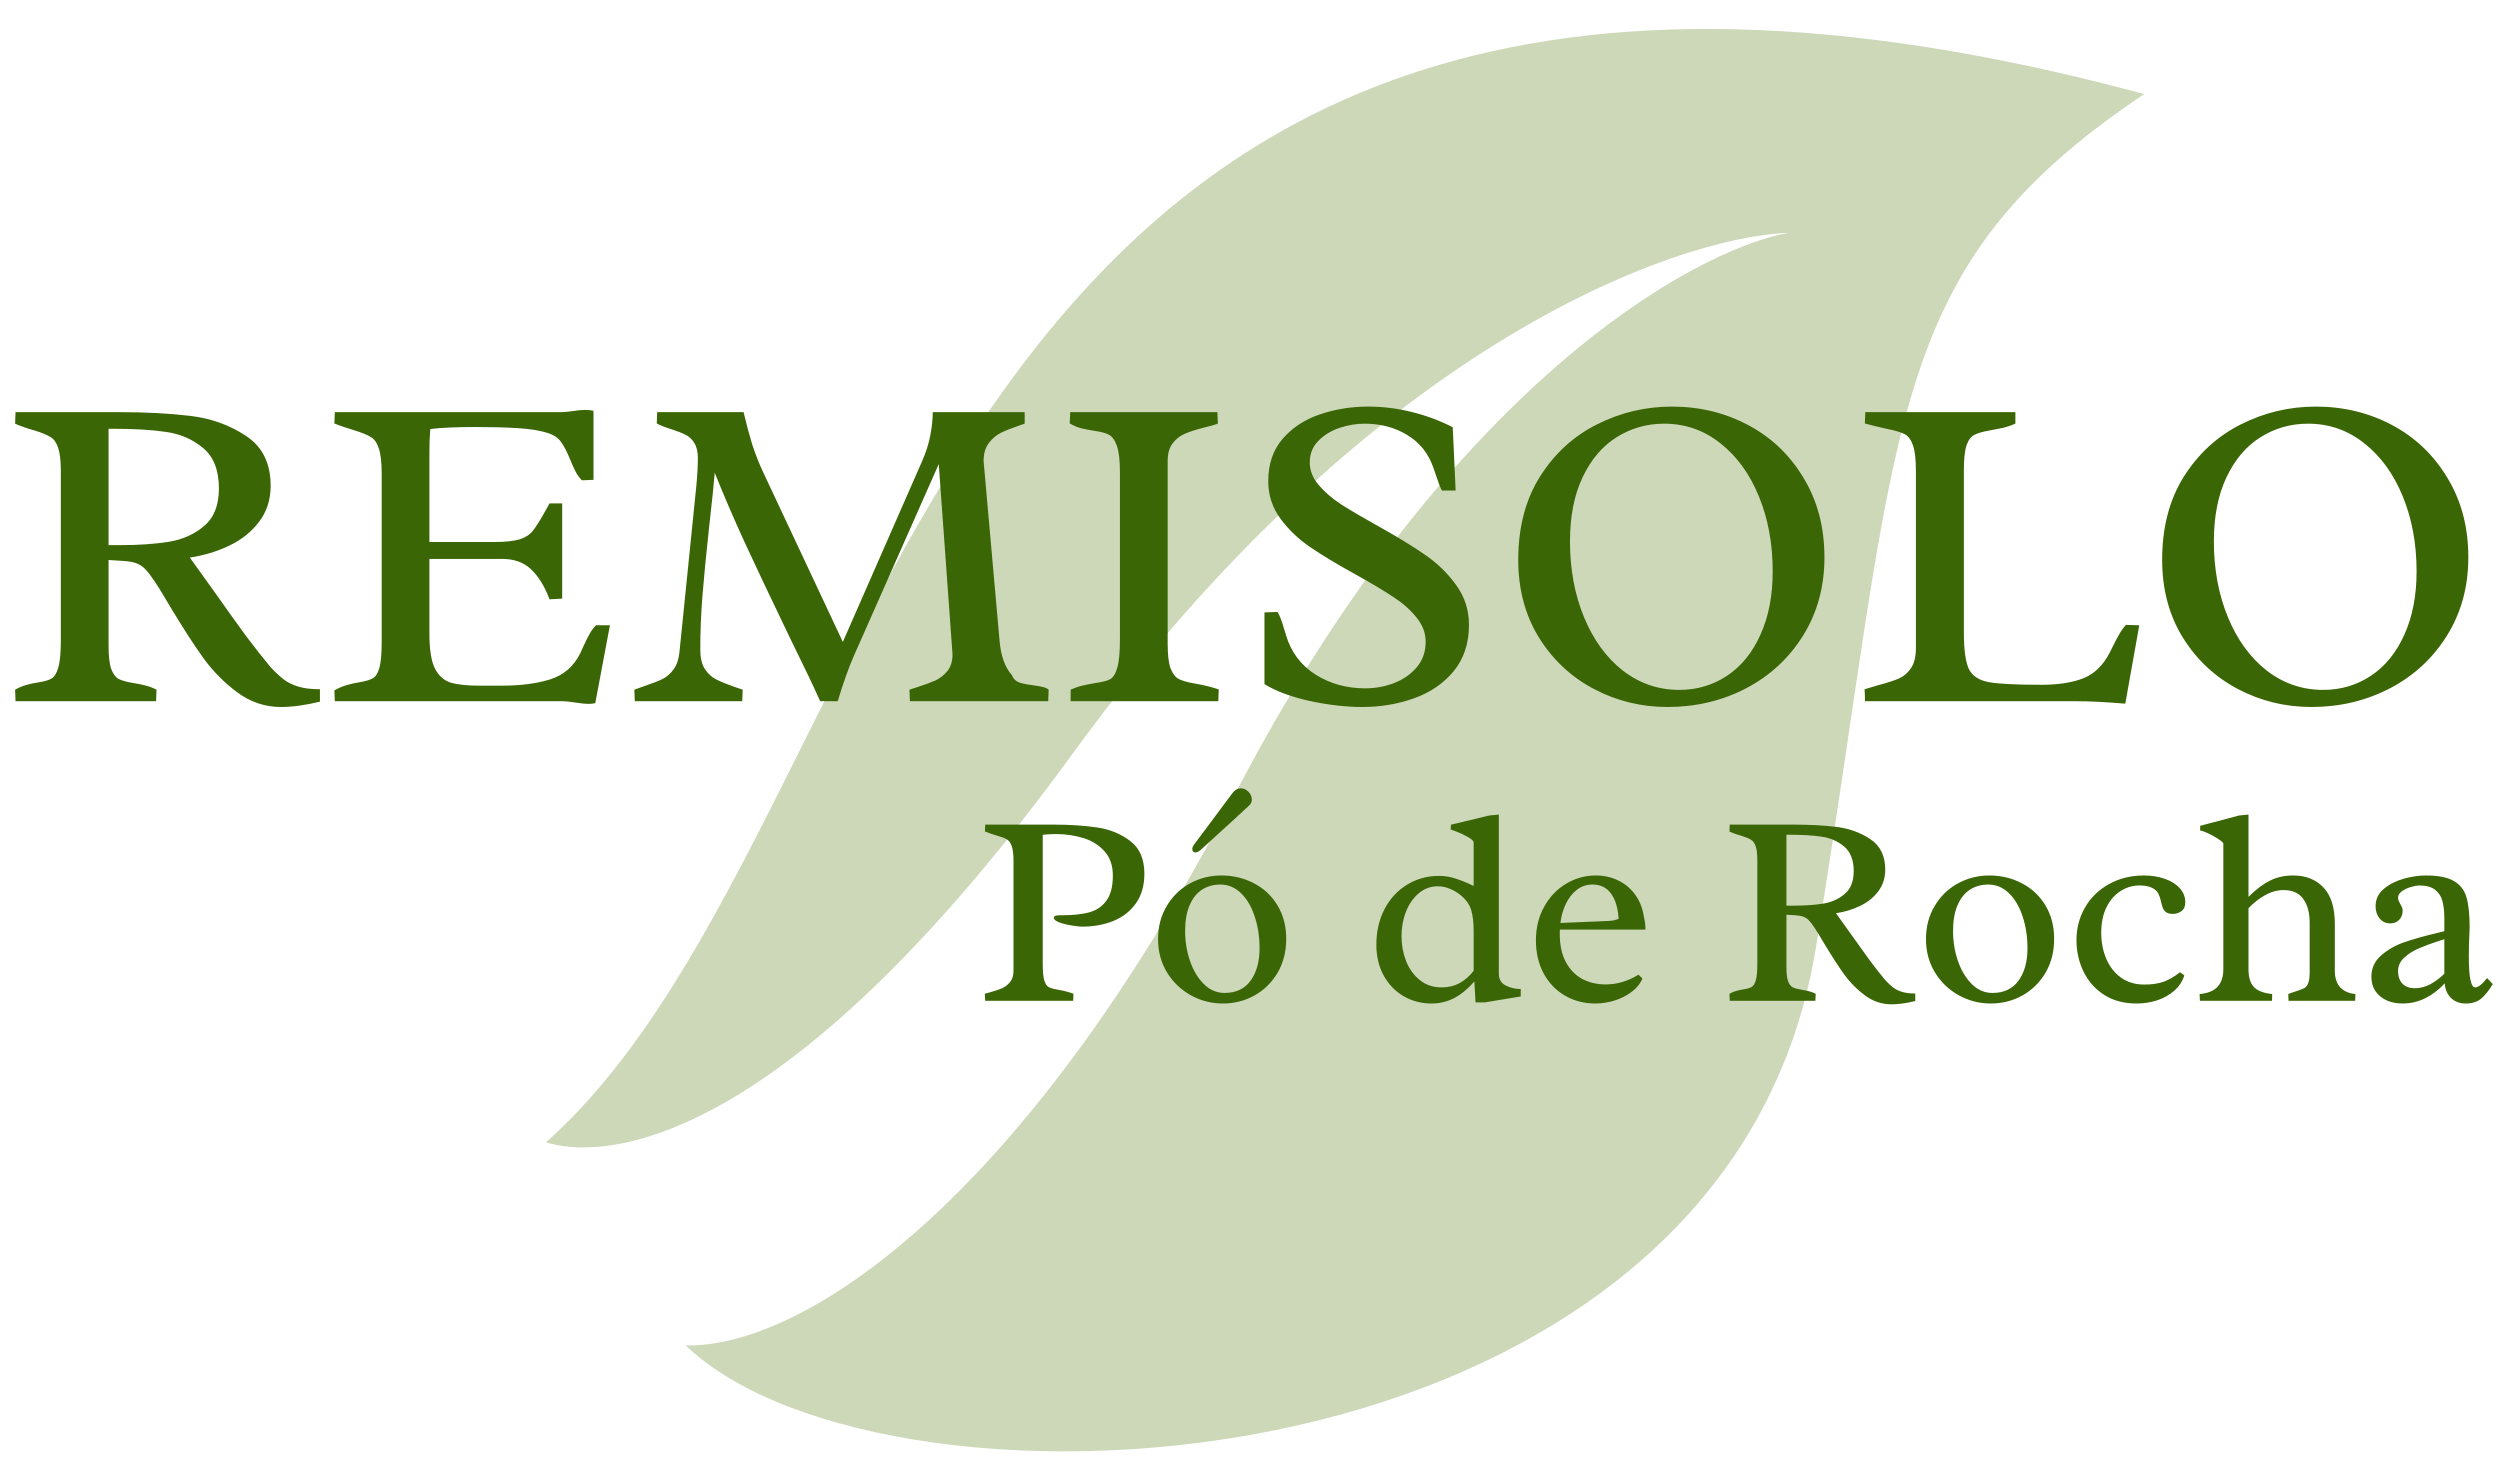 <svg width="164" height="97" viewBox="0 0 164 97" fill="none" xmlns="http://www.w3.org/2000/svg">
<path opacity="0.6" d="M140.66 6.17C59.213 -15.789 60.481 53.014 35.818 74.933C39.199 76.019 50.981 76.085 70.363 49.443C89.745 22.802 109.748 15.562 117.327 15.271C110.996 16.426 94.855 25.434 80.944 52.23C67.033 79.026 52.577 88.426 44.981 88.261C58.219 100.977 113.225 98.415 119.123 62.167C124.744 27.623 123.343 17.777 140.66 6.17Z" fill="#ACBE8A"/>
<path d="M10.123 38.106C9.89 37.756 9.691 37.499 9.526 37.334C9.37 37.169 9.181 37.042 8.958 36.955C8.734 36.868 8.428 36.814 8.04 36.795L7.122 36.736V42.344C7.122 43.043 7.181 43.558 7.297 43.888C7.423 44.218 7.588 44.437 7.792 44.544C8.006 44.65 8.322 44.738 8.739 44.806C9.04 44.854 9.307 44.908 9.54 44.966C9.773 45.024 10.016 45.116 10.268 45.243L10.239 46H1.02L0.99 45.243C1.253 45.097 1.495 44.995 1.719 44.937C1.952 44.869 2.219 44.81 2.52 44.762C2.908 44.704 3.195 44.621 3.379 44.514C3.573 44.398 3.724 44.15 3.831 43.772C3.937 43.393 3.991 42.791 3.991 41.965V30.925C3.991 30.235 3.933 29.721 3.816 29.381C3.7 29.032 3.53 28.794 3.306 28.667C3.093 28.531 2.753 28.391 2.287 28.245C1.792 28.109 1.359 27.959 0.99 27.793L1.02 27.036H7.734C9.55 27.036 11.138 27.119 12.497 27.284C13.856 27.449 15.07 27.886 16.138 28.595C17.216 29.303 17.755 30.396 17.755 31.872C17.755 32.785 17.498 33.576 16.983 34.246C16.478 34.906 15.823 35.426 15.017 35.804C14.22 36.183 13.366 36.44 12.453 36.576C12.57 36.732 13.148 37.538 14.187 38.994C14.954 40.082 15.604 40.99 16.138 41.718C16.682 42.446 17.221 43.131 17.755 43.772C18.076 44.111 18.362 44.378 18.614 44.573C18.867 44.767 19.182 44.922 19.561 45.039C19.94 45.155 20.416 45.214 20.988 45.214V46.029C20.027 46.262 19.173 46.379 18.425 46.379C17.396 46.379 16.449 46.063 15.585 45.432C14.73 44.801 13.988 44.053 13.356 43.189C12.735 42.325 12.021 41.223 11.215 39.883C10.739 39.067 10.375 38.475 10.123 38.106ZM7.851 35.761C9.094 35.761 10.167 35.688 11.07 35.542C11.973 35.397 12.745 35.052 13.386 34.508C14.036 33.964 14.361 33.144 14.361 32.047C14.361 30.842 14.012 29.954 13.313 29.381C12.623 28.808 11.812 28.459 10.88 28.332C9.948 28.196 8.802 28.128 7.443 28.128H7.122V35.761H7.851ZM39.05 46.131C38.894 46.16 38.739 46.175 38.583 46.175C38.399 46.175 38.122 46.146 37.753 46.087C37.384 46.029 37.103 46 36.908 46H21.964L21.935 45.286C22.236 45.121 22.513 45.005 22.765 44.937C23.028 44.859 23.314 44.796 23.625 44.747C24.013 44.679 24.295 44.592 24.47 44.485C24.654 44.378 24.795 44.15 24.892 43.801C24.989 43.441 25.038 42.878 25.038 42.111V31.085C25.038 30.328 24.975 29.769 24.848 29.41C24.732 29.051 24.557 28.803 24.324 28.667C24.091 28.522 23.703 28.366 23.159 28.201C23.071 28.172 22.901 28.119 22.649 28.041C22.406 27.963 22.168 27.876 21.935 27.779L21.964 27.036H36.821C36.957 27.036 37.103 27.026 37.258 27.007C37.423 26.988 37.539 26.973 37.608 26.963C37.899 26.915 38.161 26.89 38.394 26.89C38.598 26.89 38.778 26.91 38.933 26.949V31.478L38.175 31.508C38.011 31.343 37.874 31.158 37.768 30.954C37.661 30.75 37.539 30.483 37.404 30.153C37.209 29.668 37.015 29.289 36.821 29.017C36.636 28.745 36.36 28.546 35.991 28.42C35.447 28.245 34.772 28.133 33.966 28.085C33.16 28.036 32.228 28.012 31.17 28.012C29.927 28.012 28.946 28.056 28.227 28.143C28.189 28.58 28.169 29.08 28.169 29.643V35.557H32.364C33.131 35.557 33.704 35.498 34.083 35.382C34.461 35.265 34.753 35.076 34.957 34.814C35.17 34.552 35.462 34.086 35.831 33.416L36.049 33.022H36.879V39.271L36.049 39.315C35.738 38.48 35.34 37.829 34.855 37.363C34.379 36.897 33.738 36.664 32.932 36.664H28.169V41.572C28.169 42.592 28.286 43.344 28.519 43.83C28.762 44.315 29.106 44.631 29.553 44.776C30.009 44.913 30.655 44.98 31.49 44.98H32.917C34.141 44.98 35.194 44.844 36.078 44.573C36.971 44.291 37.632 43.723 38.059 42.868L38.263 42.417C38.438 42.038 38.578 41.757 38.685 41.572C38.792 41.378 38.928 41.194 39.093 41.019H40.011L39.05 46.131ZM65.573 42.053C65.66 43.043 65.932 43.791 66.388 44.296C66.466 44.519 66.617 44.675 66.84 44.762C67.063 44.84 67.369 44.903 67.758 44.951C68.049 44.99 68.267 45.029 68.413 45.068C68.559 45.097 68.685 45.155 68.792 45.243L68.763 46H59.688L59.659 45.243L60.111 45.097C60.626 44.932 61.038 44.781 61.349 44.645C61.66 44.5 61.927 44.291 62.15 44.019C62.373 43.737 62.485 43.373 62.485 42.927L61.582 30.444L56.018 43.014C55.678 43.781 55.324 44.776 54.955 46H53.804C53.406 45.107 52.741 43.713 51.809 41.82C50.585 39.276 49.609 37.217 48.881 35.644C48.153 34.061 47.488 32.517 46.886 31.012C46.818 31.838 46.696 33.017 46.521 34.552C46.327 36.338 46.182 37.834 46.084 39.038C45.987 40.242 45.939 41.436 45.939 42.621C45.939 43.145 46.036 43.563 46.23 43.873C46.424 44.175 46.667 44.403 46.958 44.558C47.259 44.713 47.677 44.883 48.211 45.068L48.721 45.243L48.692 46H41.642L41.613 45.243C41.691 45.214 41.948 45.121 42.385 44.966C42.851 44.81 43.22 44.665 43.492 44.529C43.764 44.383 43.997 44.175 44.191 43.903C44.395 43.631 44.521 43.262 44.57 42.796L45.677 31.901C45.745 31.202 45.779 30.58 45.779 30.037C45.779 29.629 45.701 29.303 45.546 29.061C45.4 28.818 45.211 28.638 44.977 28.522C44.745 28.405 44.434 28.284 44.045 28.158C43.638 28.031 43.317 27.905 43.084 27.779L43.113 27.036H48.779C48.964 27.823 49.153 28.531 49.347 29.163C49.551 29.784 49.784 30.376 50.046 30.939L55.29 42.111L60.489 30.255C60.742 29.682 60.922 29.119 61.028 28.565C61.135 28.002 61.189 27.492 61.189 27.036H67.219V27.793L66.957 27.881C66.413 28.065 65.981 28.235 65.66 28.391C65.35 28.546 65.082 28.774 64.859 29.075C64.636 29.376 64.524 29.765 64.524 30.24L65.573 42.053ZM76.599 42.213C76.599 42.951 76.662 43.495 76.788 43.844C76.924 44.194 77.104 44.427 77.327 44.544C77.56 44.66 77.924 44.762 78.419 44.849C78.992 44.946 79.502 45.073 79.949 45.228L79.92 46H70.234V45.243C70.515 45.116 70.768 45.029 70.991 44.98C71.224 44.922 71.515 44.864 71.865 44.806C72.302 44.747 72.622 44.665 72.826 44.558C73.03 44.441 73.186 44.189 73.292 43.801C73.409 43.412 73.467 42.796 73.467 41.951V30.998C73.467 30.201 73.399 29.614 73.263 29.235C73.127 28.857 72.948 28.614 72.724 28.507C72.511 28.4 72.19 28.318 71.763 28.259C71.413 28.201 71.122 28.143 70.889 28.085C70.666 28.026 70.428 27.924 70.175 27.779L70.205 27.036H79.861L79.891 27.793C79.686 27.871 79.395 27.954 79.016 28.041C78.483 28.177 78.055 28.313 77.735 28.449C77.414 28.585 77.142 28.798 76.919 29.09C76.706 29.371 76.599 29.76 76.599 30.255V42.213ZM83.808 40.145C83.906 40.31 83.983 40.48 84.042 40.654C84.109 40.829 84.182 41.057 84.26 41.339C84.299 41.436 84.333 41.548 84.362 41.674C84.702 42.791 85.348 43.65 86.299 44.252C87.251 44.854 88.338 45.155 89.562 45.155C90.203 45.155 90.824 45.044 91.426 44.82C92.038 44.587 92.538 44.242 92.926 43.786C93.325 43.32 93.523 42.757 93.523 42.096C93.523 41.524 93.32 40.99 92.912 40.494C92.514 39.999 92.014 39.557 91.412 39.169C90.819 38.771 89.999 38.28 88.95 37.698C87.717 37.018 86.717 36.416 85.95 35.892C85.183 35.367 84.532 34.746 83.998 34.027C83.464 33.299 83.197 32.479 83.197 31.566C83.197 30.439 83.512 29.512 84.144 28.784C84.784 28.046 85.6 27.512 86.591 27.182C87.591 26.842 88.644 26.672 89.751 26.672C90.703 26.672 91.65 26.788 92.591 27.021C93.543 27.255 94.446 27.59 95.3 28.026L95.49 32.178H94.587C94.47 31.954 94.334 31.6 94.179 31.114L94.033 30.692C93.703 29.74 93.13 29.022 92.315 28.536C91.509 28.041 90.576 27.793 89.518 27.793C88.974 27.793 88.426 27.886 87.872 28.07C87.319 28.255 86.853 28.541 86.474 28.93C86.105 29.308 85.921 29.779 85.921 30.342C85.921 30.867 86.115 31.357 86.503 31.813C86.891 32.27 87.372 32.687 87.945 33.066C88.518 33.435 89.309 33.901 90.319 34.464C91.611 35.183 92.654 35.819 93.451 36.372C94.257 36.916 94.941 37.576 95.504 38.353C96.077 39.13 96.364 40.009 96.364 40.99C96.364 42.203 96.029 43.218 95.359 44.034C94.689 44.84 93.82 45.432 92.752 45.811C91.693 46.189 90.567 46.379 89.372 46.379C88.304 46.379 87.154 46.248 85.921 45.985C84.697 45.714 83.707 45.345 82.949 44.879V40.174L83.808 40.145ZM109.676 26.672C111.502 26.672 113.177 27.08 114.701 27.895C116.226 28.711 117.435 29.871 118.328 31.377C119.231 32.872 119.683 34.6 119.683 36.562C119.683 38.484 119.217 40.193 118.284 41.689C117.362 43.174 116.114 44.33 114.541 45.155C112.968 45.971 111.249 46.379 109.385 46.379C107.666 46.379 106.059 45.985 104.564 45.199C103.069 44.412 101.865 43.286 100.952 41.82C100.049 40.353 99.597 38.654 99.597 36.722C99.597 34.595 100.073 32.775 101.025 31.26C101.986 29.745 103.234 28.604 104.768 27.837C106.312 27.06 107.948 26.672 109.676 26.672ZM110.157 45.257C111.322 45.257 112.371 44.946 113.303 44.325C114.235 43.703 114.964 42.805 115.488 41.63C116.022 40.456 116.289 39.072 116.289 37.479C116.289 35.673 115.988 34.037 115.386 32.571C114.784 31.095 113.939 29.93 112.852 29.075C111.774 28.221 110.545 27.793 109.167 27.793C108.031 27.793 106.992 28.09 106.05 28.682C105.117 29.265 104.375 30.138 103.821 31.304C103.268 32.469 102.991 33.872 102.991 35.513C102.991 37.339 103.297 38.994 103.909 40.48C104.52 41.965 105.37 43.136 106.457 43.99C107.555 44.835 108.788 45.257 110.157 45.257ZM125.684 30.939C125.684 30.153 125.621 29.58 125.494 29.221C125.368 28.852 125.184 28.604 124.941 28.478C124.698 28.352 124.305 28.235 123.761 28.128C123.101 27.983 122.625 27.866 122.334 27.779L122.363 27.036H132.209V27.793C131.927 27.91 131.675 27.997 131.451 28.056C131.228 28.104 130.932 28.162 130.563 28.23C130.097 28.308 129.752 28.405 129.529 28.522C129.306 28.628 129.131 28.857 129.005 29.206C128.888 29.556 128.83 30.104 128.83 30.852V41.456C128.83 42.631 128.941 43.446 129.165 43.903C129.398 44.349 129.83 44.631 130.461 44.747C131.092 44.864 132.248 44.922 133.928 44.922C134.996 44.922 135.894 44.786 136.622 44.514C137.36 44.233 137.948 43.674 138.385 42.839L138.603 42.402C138.758 42.082 138.899 41.815 139.025 41.601C139.152 41.378 139.297 41.174 139.462 40.99L140.336 41.019L139.419 46.16C138.118 46.053 137.054 46 136.229 46H122.348L122.319 45.214C122.465 45.165 122.775 45.073 123.251 44.937C123.805 44.791 124.242 44.65 124.562 44.514C124.883 44.369 125.15 44.141 125.363 43.83C125.577 43.509 125.684 43.068 125.684 42.504V30.939ZM151.916 26.672C153.741 26.672 155.416 27.08 156.941 27.895C158.465 28.711 159.674 29.871 160.567 31.377C161.47 32.872 161.922 34.6 161.922 36.562C161.922 38.484 161.456 40.193 160.524 41.689C159.601 43.174 158.354 44.33 156.78 45.155C155.207 45.971 153.489 46.379 151.624 46.379C149.906 46.379 148.299 45.985 146.803 45.199C145.308 44.412 144.104 43.286 143.191 41.82C142.288 40.353 141.837 38.654 141.837 36.722C141.837 34.595 142.312 32.775 143.264 31.26C144.225 29.745 145.473 28.604 147.007 27.837C148.551 27.06 150.187 26.672 151.916 26.672ZM152.396 45.257C153.562 45.257 154.61 44.946 155.542 44.325C156.475 43.703 157.203 42.805 157.727 41.63C158.261 40.456 158.528 39.072 158.528 37.479C158.528 35.673 158.227 34.037 157.625 32.571C157.023 31.095 156.178 29.93 155.091 29.075C154.013 28.221 152.785 27.793 151.406 27.793C150.27 27.793 149.231 28.09 148.289 28.682C147.357 29.265 146.614 30.138 146.06 31.304C145.507 32.469 145.23 33.872 145.23 35.513C145.23 37.339 145.536 38.994 146.148 40.48C146.76 41.965 147.609 43.136 148.697 43.99C149.794 44.835 151.027 45.257 152.396 45.257Z" fill="#3B6605"/>
<path d="M66.486 56.499C66.486 56.055 66.448 55.726 66.371 55.513C66.299 55.3 66.196 55.152 66.06 55.069C65.93 54.986 65.716 54.904 65.421 54.821C65.125 54.738 64.855 54.646 64.613 54.545L64.63 54.093H69.034C70.147 54.093 71.121 54.155 71.955 54.279C72.79 54.398 73.518 54.694 74.139 55.167C74.761 55.635 75.071 56.351 75.071 57.316C75.071 58.085 74.888 58.73 74.521 59.251C74.154 59.772 73.66 60.16 73.038 60.414C72.423 60.663 71.736 60.787 70.978 60.787C70.842 60.787 70.623 60.763 70.321 60.716C70.019 60.669 69.744 60.601 69.496 60.512C69.253 60.423 69.132 60.319 69.132 60.201C69.132 60.094 69.262 60.041 69.522 60.041H69.656C70.372 60.041 70.967 59.979 71.44 59.855C71.919 59.725 72.298 59.47 72.576 59.091C72.861 58.706 73.003 58.156 73.003 57.44C73.003 56.783 72.822 56.253 72.461 55.851C72.1 55.442 71.638 55.152 71.076 54.98C70.514 54.803 69.91 54.714 69.265 54.714C69.004 54.714 68.717 54.729 68.404 54.759V63.211C68.404 63.714 68.436 64.078 68.501 64.303C68.566 64.528 68.661 64.676 68.785 64.747C68.91 64.818 69.114 64.877 69.398 64.924C69.783 64.989 70.123 65.078 70.419 65.191L70.401 65.652H64.63L64.604 65.191L64.888 65.111C65.237 65.016 65.515 64.924 65.722 64.835C65.936 64.741 66.116 64.602 66.264 64.418C66.412 64.235 66.486 63.989 66.486 63.681V56.499ZM80.114 57.431C80.901 57.431 81.618 57.603 82.263 57.946C82.914 58.283 83.429 58.769 83.808 59.402C84.186 60.029 84.376 60.76 84.376 61.595C84.376 62.429 84.186 63.169 83.808 63.815C83.429 64.454 82.923 64.951 82.289 65.306C81.656 65.655 80.964 65.83 80.212 65.83C79.466 65.83 78.768 65.649 78.117 65.288C77.466 64.927 76.945 64.427 76.554 63.788C76.163 63.143 75.968 62.415 75.968 61.604C75.968 60.793 76.157 60.071 76.536 59.438C76.915 58.798 77.421 58.304 78.055 57.955C78.694 57.606 79.38 57.431 80.114 57.431ZM80.327 65.137C81.079 65.137 81.65 64.868 82.041 64.329C82.431 63.791 82.627 63.084 82.627 62.208C82.627 61.45 82.52 60.754 82.307 60.121C82.1 59.482 81.801 58.973 81.41 58.594C81.02 58.215 80.57 58.026 80.061 58.026C79.611 58.026 79.212 58.135 78.862 58.354C78.519 58.573 78.247 58.911 78.046 59.367C77.844 59.822 77.744 60.393 77.744 61.08C77.744 61.755 77.85 62.406 78.063 63.033C78.276 63.655 78.578 64.161 78.969 64.551C79.36 64.942 79.812 65.137 80.327 65.137ZM78.774 55.744C78.638 55.862 78.519 55.922 78.418 55.922C78.353 55.922 78.303 55.901 78.267 55.859C78.232 55.818 78.214 55.762 78.214 55.691C78.214 55.608 78.247 55.519 78.312 55.425C78.661 54.969 79.306 54.105 80.247 52.832L80.86 52.015C81.014 51.814 81.194 51.713 81.402 51.713C81.585 51.713 81.751 51.79 81.899 51.944C82.047 52.098 82.121 52.264 82.121 52.441C82.121 52.607 82.059 52.743 81.934 52.85C81.567 53.181 81.15 53.566 80.683 54.004C79.635 54.963 78.999 55.543 78.774 55.744ZM96.672 55.22C96.596 55.102 96.445 54.983 96.22 54.865C96.001 54.747 95.785 54.646 95.572 54.563C95.364 54.48 95.228 54.43 95.163 54.412L95.181 54.102L97.684 53.498L98.324 53.436V63.886C98.324 64.241 98.475 64.495 98.777 64.649C99.084 64.803 99.413 64.88 99.762 64.88V65.368L97.391 65.759H96.797L96.717 64.383C96.297 64.868 95.856 65.232 95.394 65.475C94.932 65.712 94.438 65.83 93.911 65.83C93.242 65.83 92.63 65.67 92.073 65.35C91.523 65.025 91.088 64.572 90.768 63.992C90.449 63.406 90.289 62.734 90.289 61.977C90.289 61.107 90.466 60.328 90.822 59.642C91.183 58.955 91.677 58.419 92.304 58.035C92.932 57.65 93.633 57.458 94.408 57.458C94.769 57.458 95.122 57.514 95.465 57.626C95.808 57.733 96.211 57.896 96.672 58.115V55.22ZM96.672 61.124C96.672 60.55 96.622 60.089 96.522 59.739C96.421 59.384 96.217 59.071 95.909 58.798C95.672 58.591 95.418 58.431 95.145 58.319C94.873 58.2 94.598 58.141 94.32 58.141C93.852 58.141 93.438 58.292 93.077 58.594C92.716 58.896 92.434 59.298 92.233 59.801C92.038 60.299 91.94 60.837 91.94 61.417C91.94 61.98 92.038 62.518 92.233 63.033C92.434 63.542 92.733 63.959 93.13 64.285C93.526 64.611 94.006 64.773 94.568 64.773C95.018 64.773 95.418 64.676 95.767 64.48C96.122 64.279 96.424 64.013 96.672 63.681V61.124ZM102.328 60.982C102.322 61.041 102.319 61.127 102.319 61.24C102.319 61.986 102.452 62.61 102.719 63.113C102.991 63.61 103.352 63.98 103.802 64.223C104.257 64.46 104.767 64.578 105.329 64.578C106.075 64.578 106.794 64.365 107.486 63.939L107.744 64.187C107.602 64.531 107.362 64.827 107.025 65.075C106.693 65.324 106.314 65.513 105.888 65.644C105.468 65.768 105.06 65.83 104.663 65.83C103.917 65.83 103.245 65.655 102.648 65.306C102.056 64.957 101.591 64.469 101.254 63.841C100.922 63.214 100.756 62.495 100.756 61.684C100.756 60.861 100.937 60.127 101.298 59.482C101.659 58.831 102.139 58.328 102.736 57.973C103.34 57.611 103.985 57.431 104.672 57.431C105.234 57.431 105.74 57.546 106.19 57.777C106.646 58.002 107.016 58.322 107.3 58.736C107.584 59.145 107.764 59.615 107.841 60.148C107.907 60.42 107.939 60.672 107.939 60.902V60.982H102.328ZM105.524 60.414C105.785 60.402 106.004 60.355 106.181 60.272C106.14 59.568 105.974 59.017 105.684 58.621C105.4 58.224 104.994 58.026 104.468 58.026C104.083 58.026 103.74 58.141 103.438 58.372C103.142 58.603 102.902 58.911 102.719 59.295C102.535 59.674 102.417 60.092 102.363 60.547L105.524 60.414ZM119.019 60.84C118.877 60.627 118.756 60.47 118.655 60.37C118.561 60.269 118.445 60.192 118.309 60.139C118.173 60.086 117.986 60.053 117.75 60.041L117.19 60.006V63.424C117.19 63.85 117.226 64.164 117.297 64.365C117.374 64.566 117.474 64.699 117.599 64.764C117.729 64.83 117.921 64.883 118.176 64.924C118.359 64.954 118.522 64.987 118.664 65.022C118.806 65.058 118.954 65.114 119.108 65.191L119.09 65.652H113.47L113.453 65.191C113.612 65.102 113.76 65.04 113.896 65.004C114.038 64.963 114.201 64.927 114.385 64.898C114.622 64.862 114.796 64.812 114.909 64.747C115.027 64.676 115.119 64.525 115.184 64.294C115.249 64.063 115.281 63.696 115.281 63.193V56.463C115.281 56.043 115.246 55.729 115.175 55.522C115.104 55.309 115 55.164 114.864 55.087C114.734 55.004 114.527 54.918 114.243 54.83C113.941 54.747 113.677 54.655 113.453 54.554L113.47 54.093H117.563C118.67 54.093 119.638 54.143 120.466 54.244C121.295 54.344 122.035 54.611 122.686 55.043C123.343 55.475 123.672 56.141 123.672 57.04C123.672 57.597 123.515 58.079 123.201 58.487C122.893 58.89 122.494 59.207 122.002 59.438C121.517 59.668 120.996 59.825 120.44 59.908C120.511 60.003 120.863 60.494 121.496 61.382C121.964 62.045 122.36 62.598 122.686 63.042C123.017 63.486 123.346 63.903 123.672 64.294C123.867 64.501 124.041 64.664 124.195 64.782C124.349 64.901 124.542 64.995 124.772 65.066C125.003 65.137 125.293 65.173 125.643 65.173V65.67C125.057 65.812 124.536 65.883 124.08 65.883C123.453 65.883 122.875 65.691 122.349 65.306C121.828 64.921 121.375 64.466 120.99 63.939C120.611 63.412 120.176 62.74 119.685 61.923C119.395 61.426 119.173 61.065 119.019 60.84ZM117.634 59.411C118.392 59.411 119.046 59.367 119.596 59.278C120.147 59.189 120.617 58.979 121.008 58.647C121.405 58.316 121.603 57.816 121.603 57.147C121.603 56.413 121.39 55.871 120.964 55.522C120.543 55.173 120.049 54.96 119.481 54.883C118.913 54.8 118.214 54.759 117.386 54.759H117.19V59.411H117.634ZM130.49 57.431C131.277 57.431 131.994 57.603 132.639 57.946C133.29 58.283 133.805 58.769 134.184 59.402C134.562 60.029 134.752 60.76 134.752 61.595C134.752 62.429 134.562 63.169 134.184 63.815C133.805 64.454 133.299 64.951 132.665 65.306C132.032 65.655 131.339 65.83 130.588 65.83C129.842 65.83 129.144 65.649 128.492 65.288C127.841 64.927 127.321 64.427 126.93 63.788C126.539 63.143 126.344 62.415 126.344 61.604C126.344 60.793 126.533 60.071 126.912 59.438C127.291 58.798 127.797 58.304 128.43 57.955C129.07 57.606 129.756 57.431 130.49 57.431ZM130.703 65.137C131.455 65.137 132.026 64.868 132.417 64.329C132.807 63.791 133.003 63.084 133.003 62.208C133.003 61.45 132.896 60.754 132.683 60.121C132.476 59.482 132.177 58.973 131.786 58.594C131.396 58.215 130.946 58.026 130.437 58.026C129.987 58.026 129.587 58.135 129.238 58.354C128.895 58.573 128.623 58.911 128.421 59.367C128.22 59.822 128.12 60.393 128.12 61.08C128.12 61.755 128.226 62.406 128.439 63.033C128.652 63.655 128.954 64.161 129.345 64.551C129.735 64.942 130.188 65.137 130.703 65.137ZM143.293 63.983C143.168 64.38 142.946 64.717 142.627 64.995C142.307 65.273 141.931 65.484 141.499 65.626C141.067 65.762 140.617 65.83 140.15 65.83C139.333 65.83 138.626 65.641 138.028 65.262C137.436 64.877 136.986 64.368 136.678 63.735C136.371 63.101 136.217 62.415 136.217 61.675C136.217 60.894 136.403 60.18 136.776 59.535C137.149 58.884 137.673 58.372 138.347 57.999C139.022 57.62 139.789 57.431 140.647 57.431C141.144 57.431 141.6 57.505 142.014 57.653C142.429 57.795 142.754 57.999 142.991 58.266C143.234 58.532 143.355 58.84 143.355 59.189C143.355 59.455 143.269 59.651 143.097 59.775C142.926 59.893 142.742 59.952 142.547 59.952C142.363 59.952 142.221 59.92 142.121 59.855C142.02 59.784 141.946 59.701 141.899 59.606C141.857 59.506 141.816 59.367 141.775 59.189C141.727 58.964 141.668 58.781 141.597 58.638C141.532 58.496 141.408 58.372 141.224 58.266C141.041 58.159 140.777 58.1 140.434 58.088C139.978 58.07 139.552 58.183 139.155 58.425C138.759 58.662 138.439 59.017 138.197 59.491C137.96 59.964 137.841 60.532 137.841 61.195C137.841 61.811 137.951 62.376 138.17 62.891C138.389 63.406 138.709 63.818 139.129 64.125C139.555 64.433 140.064 64.587 140.656 64.587C141.171 64.587 141.6 64.525 141.943 64.4C142.287 64.276 142.642 64.069 143.009 63.779L143.293 63.983ZM153.165 63.69C153.165 64.146 153.281 64.504 153.512 64.764C153.748 65.019 154.083 65.167 154.515 65.208C154.515 65.297 154.512 65.386 154.506 65.475C154.5 65.558 154.497 65.617 154.497 65.652H150.129C150.129 65.617 150.126 65.558 150.12 65.475C150.114 65.386 150.111 65.297 150.111 65.208C150.212 65.161 150.407 65.093 150.697 65.004C150.922 64.933 151.085 64.868 151.186 64.809C151.292 64.744 151.372 64.631 151.425 64.472C151.484 64.312 151.514 64.072 151.514 63.752V60.529C151.514 59.878 151.375 59.361 151.097 58.976C150.825 58.585 150.395 58.39 149.809 58.39C149.389 58.39 148.981 58.502 148.584 58.727C148.194 58.946 147.833 59.23 147.501 59.58V63.584C147.501 64.116 147.622 64.507 147.865 64.756C148.108 65.004 148.504 65.155 149.055 65.208L149.046 65.652H144.314C144.314 65.617 144.311 65.558 144.305 65.475C144.299 65.386 144.296 65.297 144.296 65.208C145.332 65.126 145.85 64.584 145.85 63.584V55.318C145.791 55.229 145.66 55.123 145.459 54.998C145.258 54.868 145.045 54.753 144.82 54.652C144.601 54.551 144.438 54.495 144.331 54.483V54.173L146.871 53.498L147.501 53.436V58.834C147.969 58.366 148.427 58.017 148.877 57.786C149.327 57.549 149.848 57.431 150.44 57.431C151.263 57.431 151.922 57.694 152.42 58.221C152.917 58.742 153.165 59.538 153.165 60.609V63.69ZM160.348 60.245C160.348 59.801 160.307 59.426 160.224 59.118C160.147 58.81 159.987 58.562 159.744 58.372C159.508 58.183 159.167 58.088 158.723 58.088C158.569 58.088 158.38 58.12 158.155 58.186C157.93 58.251 157.732 58.345 157.56 58.47C157.395 58.588 157.312 58.727 157.312 58.887C157.312 58.952 157.324 59.017 157.347 59.082C157.371 59.142 157.409 59.218 157.463 59.313C157.516 59.402 157.554 59.479 157.578 59.544C157.602 59.609 157.614 59.677 157.614 59.748C157.614 59.985 157.537 60.183 157.383 60.343C157.235 60.497 157.042 60.574 156.806 60.574C156.51 60.574 156.273 60.464 156.095 60.245C155.924 60.026 155.838 59.763 155.838 59.455C155.838 58.994 156.018 58.612 156.379 58.31C156.74 58.008 157.176 57.786 157.685 57.644C158.2 57.502 158.679 57.431 159.123 57.431C159.957 57.431 160.579 57.555 160.987 57.804C161.402 58.047 161.674 58.405 161.804 58.878C161.94 59.346 162.008 60.003 162.008 60.849L161.991 61.293C161.985 61.423 161.976 61.639 161.964 61.941C161.958 62.243 161.955 62.521 161.955 62.776C161.955 64.108 162.094 64.773 162.372 64.773C162.574 64.773 162.834 64.569 163.154 64.161L163.527 64.56C163.266 64.987 163.009 65.306 162.754 65.519C162.5 65.726 162.165 65.83 161.751 65.83C161.36 65.83 161.038 65.709 160.783 65.466C160.535 65.217 160.398 64.898 160.375 64.507C159.996 64.921 159.57 65.247 159.096 65.484C158.629 65.715 158.131 65.83 157.605 65.83C157.238 65.83 156.897 65.765 156.584 65.635C156.276 65.499 156.027 65.297 155.838 65.031C155.654 64.764 155.563 64.445 155.563 64.072C155.563 63.51 155.779 63.042 156.211 62.669C156.643 62.296 157.14 62.012 157.702 61.817C158.265 61.622 158.951 61.426 159.762 61.231C159.833 61.219 160.028 61.172 160.348 61.089V60.245ZM160.348 61.613C160.259 61.642 160.147 61.678 160.011 61.719C159.502 61.885 159.067 62.045 158.706 62.199C158.345 62.347 158.022 62.548 157.738 62.802C157.454 63.057 157.312 63.356 157.312 63.699C157.312 64.048 157.406 64.323 157.596 64.525C157.791 64.726 158.063 64.827 158.413 64.827C158.762 64.827 159.099 64.741 159.425 64.569C159.75 64.392 160.058 64.161 160.348 63.877V61.613Z" fill="#3B6605"/>
</svg>
